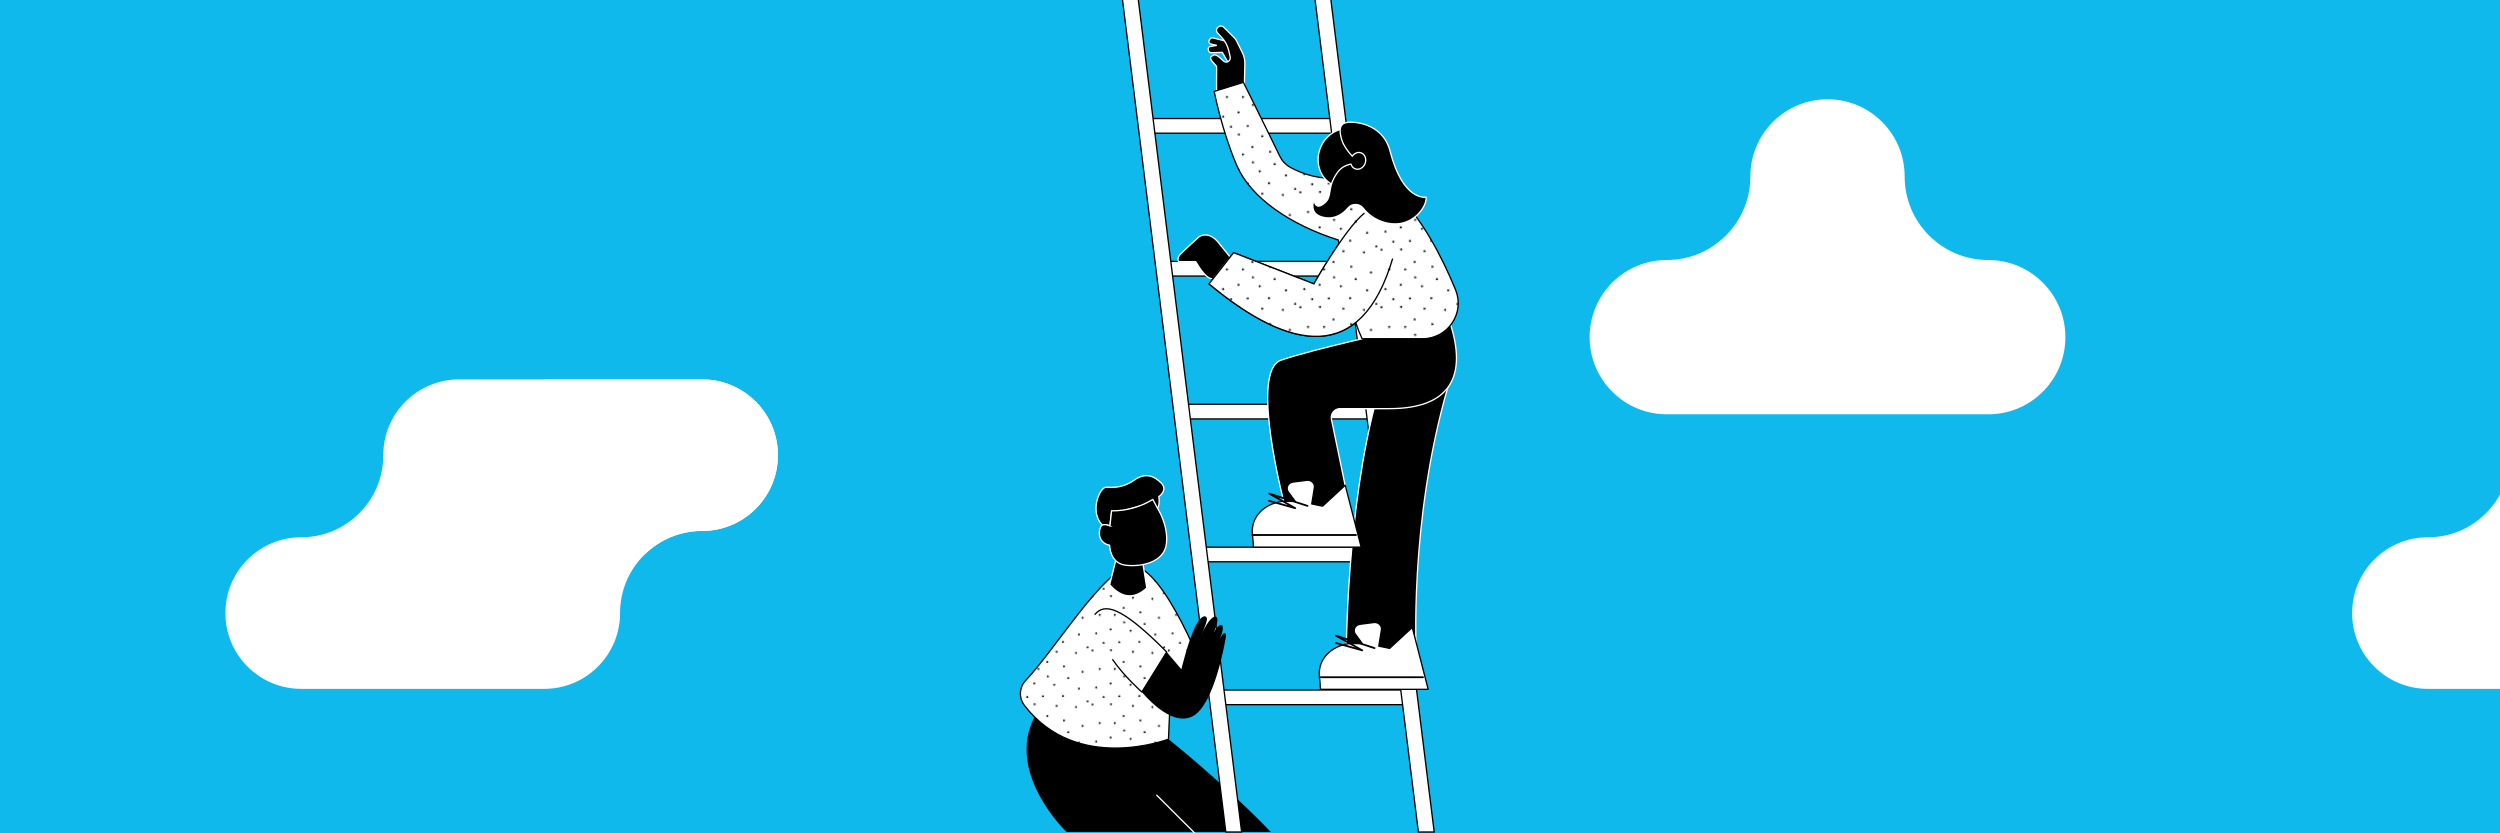 <svg viewBox="0 0 2640 880" xmlns:xlink="http://www.w3.org/1999/xlink" xmlns="http://www.w3.org/2000/svg" id="Layer_6">
  <defs>
    <style>
      .cls-1, .cls-2, .cls-3, .cls-4, .cls-5, .cls-6, .cls-7 {
        stroke-width: 1.4px;
      }

      .cls-1, .cls-2, .cls-3, .cls-6 {
        stroke-linecap: round;
        stroke-linejoin: round;
      }

      .cls-1, .cls-2, .cls-4, .cls-7 {
        stroke: #fff;
      }

      .cls-1, .cls-3, .cls-8 {
        fill: none;
      }

      .cls-3, .cls-5, .cls-6 {
        stroke: #000;
      }

      .cls-4, .cls-5 {
        stroke-miterlimit: 10;
      }

      .cls-9 {
        clip-path: url(#clippath);
      }

      .cls-8, .cls-10, .cls-11, .cls-12, .cls-13, .cls-14 {
        stroke-width: 0px;
      }

      .cls-10 {
        fill: url(#New_Pattern_Swatch_1);
      }

      .cls-15 {
        clip-path: url(#clippath-1);
      }

      .cls-11 {
        fill: url(#New_Pattern_Swatch_1-2);
      }

      .cls-5, .cls-6, .cls-14 {
        fill: #fff;
      }

      .cls-13 {
        fill: #0fb9eb;
      }

      .cls-7 {
        stroke-linejoin: bevel;
      }
    </style>
    <clipPath id="clippath">
      <rect height="880" width="2640" x="0" class="cls-8"></rect>
    </clipPath>
    <pattern viewBox="0 0 71.71 50.14" patternUnits="userSpaceOnUse" patternTransform="translate(7727.2 3084.62) scale(1.12)" height="50.14" width="71.71" y="0" x="0" id="New_Pattern_Swatch_1">
      <g>
        <rect height="50.14" width="71.71" class="cls-8"></rect>
        <g>
          <path d="M19.91,4.31c1.21-2.93-2.61-1.48-1.42-.42l.09.04c.4.71,1.2.7,1.33.38Z" class="cls-12"></path>
          <path d="M39.31,36.21c-1.17-2.95-2.9.75-1.31.68l.09-.03c.78.23,1.35-.33,1.22-.65Z" class="cls-12"></path>
          <path d="M65.69,25.81c-1.17-2.95-2.9.75-1.31.68l.09-.03c.78.23,1.35-.33,1.22-.65Z" class="cls-12"></path>
          <path d="M63.33,12.53c2.77,1.56,1.78-2.41.59-1.36l-.05.08c-.75.31-.84,1.1-.54,1.27Z" class="cls-12"></path>
          <g>
            <path d="M71.4,34.13c.52-.42.52-1.77-1.19-1.42-.93.19-.4,2.72,1.19,1.42Z" class="cls-12"></path>
            <path d="M52.95,1.48c.52-.42.52-1.77-1.19-1.42-.93.19-.4,2.72,1.19,1.42Z" class="cls-12"></path>
            <path d="M35.44,1.78c.52-.42.52-1.77-1.19-1.42-.93.19-.4,2.72,1.19,1.42Z" class="cls-12"></path>
            <path d="M56.5,19.22c.52-.42.52-1.77-1.19-1.42-.93.19-.4,2.72,1.19,1.42Z" class="cls-12"></path>
            <path d="M42.3,19.22c.52-.42.52-1.77-1.19-1.42-.93.19-.4,2.72,1.19,1.42Z" class="cls-12"></path>
            <path d="M24.62,20.83c-.05.18-.08.37-.1.55,0,1.48,2.27,1.03,1.85-.33-.29-.95-1.5-.72-1.75-.22Z" class="cls-12"></path>
            <path d="M59.61,45.27c3.17-.13.24-2.99-.22-1.46v.1c-.48.66-.13,1.38.22,1.37Z" class="cls-12"></path>
            <path d="M29.73,50.14c3.17-.13.24-2.99-.22-1.46v.1c-.47.66-.13,1.38.22,1.37Z" class="cls-12"></path>
            <path d="M52.58,32.9c.52-.42.52-1.77-1.19-1.42-.93.19-.4,2.72,1.19,1.42Z" class="cls-12"></path>
            <path d="M7.43,15.4c-.93.19-.4,2.73,1.19,1.42.52-.42.52-1.77-1.19-1.42Z" class="cls-12"></path>
            <path d="M.46,1.62c-.93.19-.4,2.73,1.19,1.42.52-.42.52-1.77-1.19-1.42Z" class="cls-12"></path>
            <path d="M22.71,37.77c.52-.42.52-1.77-1.19-1.42-.93.19-.4,2.72,1.19,1.42Z" class="cls-12"></path>
            <path d="M46,45.65c.52-.42.52-1.77-1.19-1.42-.93.18-.4,2.72,1.19,1.42Z" class="cls-12"></path>
            <path d="M7.65,44.73c.52-.42.52-1.77-1.19-1.42-.93.18-.4,2.72,1.19,1.42Z" class="cls-12"></path>
            <path d="M12.64,27.82c.52-.42.52-1.77-1.19-1.42-.93.18-.4,2.72,1.19,1.42Z" class="cls-12"></path>
          </g>
        </g>
      </g>
    </pattern>
    <pattern xlink:href="#New_Pattern_Swatch_1" patternTransform="translate(6558.3 2993.41) scale(1.19)" id="New_Pattern_Swatch_1-2"></pattern>
    <clipPath id="clippath-1">
      <rect height="880" width="2640" x="0" class="cls-8"></rect>
    </clipPath>
  </defs>
  <g class="cls-9">
    <g>
      <rect height="888.48" width="2650.97" y="-4.24" x="-5.49" class="cls-13"></rect>
      <g>
        <path d="M1233.91,780.54s59.12,47.05,108.09,98.03h-215.71s-64.83-61.56-33.89-121.59" class="cls-12"></path>
        <path d="M1233.91,780.54s-96.48,37.11-152.24-35.78c-6.02-7.87-5.45-18.95,1.4-26.11,30.48-31.89,84.1-119.98,111.98-120.97,34.34-1.22,79.82,119.94,79.82,119.94l4-18.35-42.36,20.51-2.6,60.77Z" class="cls-6"></path>
        <path d="M1233.91,780.54s-96.48,37.11-152.24-35.78c-6.02-7.87-5.45-18.95,1.4-26.11,30.48-31.89,84.1-119.98,111.98-120.97,34.34-1.22,79.82,119.94,79.82,119.94l4-18.35-41.98,11.68-2.98,69.6Z" class="cls-10"></path>
        <line y2="839.73" x2="1221.5" y1="881.92" x1="1263.81" class="cls-1"></line>
        <g>
          <path d="M1178.17,592.06l-6.4,25.37c12.86,14.54,25.95,15.59,39.26,3.52l-4.21-26.64-28.65-2.25Z" class="cls-4"></path>
          <path d="M1172.07,555.4l1.52-12.62,43.59-12.02,5.19,6.04s2.75-3.66,1.34-12.33c0,0,10.05-6.82,2.6-14.33-7.45-7.5-16.75-11.55-28.62-3.1-11.87,8.45-22.76,7.88-29.41,7.47-6.65-.42-18.24,25.11-4.33,40,3.01-.56,5.75-.33,8.13.88Z" class="cls-4"></path>
          <path d="M1172.07,555.4s-4.84-2.39-8.13-.88c-3.3,1.51-7.06,18.17,7.82,21.3,0,0,.05,19.02,16.87,21.06,16.83,2.04,41-3.14,43.14-22.91,2.14-19.77-9.4-37.17-9.4-37.17l-4.99-9.36c-14.02,8.36-28.58,12.11-43.59,12.02l-1.73,15.94Z" class="cls-4"></path>
        </g>
        <path d="M1156.33,648.72c10.05-11.53,26.51-9.83,75.71,39.78l-26.26,42.27s-18.52-16.31-30.77-34.13" class="cls-3"></path>
      </g>
      <g>
        <polygon points="1451.87 442.4 1248.94 442.4 1247.03 426.91 1449.95 426.91 1451.87 442.4" class="cls-5"></polygon>
        <polygon points="1470.5 593.26 1267.57 593.26 1265.66 577.78 1468.59 577.78 1470.5 593.26" class="cls-5"></polygon>
        <polygon points="1489.13 744.12 1286.21 744.12 1284.29 728.64 1487.22 728.64 1489.13 744.12" class="cls-5"></polygon>
        <polygon points="1433.23 291.54 1230.31 291.54 1228.39 276.05 1431.32 276.05 1433.23 291.54" class="cls-5"></polygon>
        <polygon points="1414.6 140.68 1211.67 140.68 1209.76 125.19 1412.69 125.19 1414.6 140.68" class="cls-5"></polygon>
        <path d="M1514.51,878.59h-16.69L1386.26-20.06c-.61-4.94,3.24-9.3,8.22-9.3h0c4.18,0,7.71,3.12,8.22,7.27l111.81,900.68Z" class="cls-5"></path>
        <path d="M1311.16,878.59h-16.69L1182.91-20.06c-.61-4.94,3.24-9.3,8.22-9.3h0c4.18,0,7.71,3.12,8.22,7.27l111.81,900.68Z" class="cls-5"></path>
      </g>
      <g>
        <g>
          <path d="M1296.46,65.21l-5.77-9.91-11.54.38c-1.59.05-2.94-1.15-3.08-2.74l-.11-1.35c-.09-1.07.57-2.06,1.6-2.39l7.41-1.24-6.91-1.67c-1.19-.53-1.77-1.9-1.32-3.13l.39-1.05c.58-1.56,2.24-2.44,3.86-2.04l12.78,3.19,5.91,5.72c2.64,2.55,3.46,6.45,2.07,9.85l-1.76,4.32c-.44,1.07-1.42,1.81-2.57,1.94l-.96.1Z" class="cls-7"></path>
          <path d="M1285.17,102.32c-1.04-9.31-.11-31.62-.4-32.07-1.93-3.06-8.98-8.06-5.35-10.82,3.37-2.57,5.17-2.1,12.45,4.85,2.16,2.06,5.16,1.68,6.7-.89h0c.58-.97.76-2.13.52-3.23l-1.39-6.17c-1.28-5.67-4.08-10.88-8.1-15.08l-3.72-3.88c-1.83-1.91-1.58-4.98.54-6.57l.14-.1c1.75-1.31,4.2-1.14,5.75.4l10.74,10.68c1.21,1.2,2.21,2.6,2.97,4.13l6.04,12.26c1.76,3.57,2.63,7.51,2.53,11.48l-.63,26.6-28.77,8.41Z" class="cls-7"></path>
        </g>
        <path d="M1528.78,409.44c-41.18,142.35-33.09,283.17-33.09,283.17h-74.08s0-155.71,32.77-274.32l74.4-8.86Z" class="cls-4"></path>
        <path d="M1281.15,294.16c-6.45,1.52-13.87-10.22-18.51-17.85h-18.09s-2.69-3.64,3.06-9.11c5.75-5.47,15.58-14.56,18.27-16.88,2.69-2.32,11.6-5.29,20.41,5.38,8.81,10.67,12.7,15.8,12.7,15.8l-17.84,22.66Z" class="cls-4"></path>
        <g>
          <path d="M1424.49,679.65l14.13.03-7.35-10c-3.02-4.11-.36-9.77,4.9-10.44l14.62-1.87c4.71-.6,8.72,3.22,8.01,7.64l-2.79,17.31,11.45,2.37,23.89-22.1,16.81,65.36h-113.61s-1.24-14.13-1.24-14.13c-1.57-17.91,12.28-31.36,31.17-34.17Z" class="cls-6"></path>
          <path d="M1393.32,716.1h109.41c.53,0,.96-.43.96-.96,0-.53-.43-.96-.96-.96h-109.41c-.53,0-.96.43-.96.96,0,.53.43.96.96.96Z" class="cls-12"></path>
          <path d="M1419.76,675.17l31.46,10.14c.51.17,1.05-.11,1.21-.62.16-.5-.11-1.04-.62-1.21l-40.64-13.09c-.47-.15-.98.08-1.17.53-.2.45-.02.98.41,1.22l20.61,11.53-19.89-5.56c-.51-.13-1.04.16-1.18.67-.14.51.16,1.04.67,1.18l27.63,7.73c.09.02.17.03.26.03.38,0,.74-.23.89-.59.18-.45,0-.97-.42-1.2l-19.22-10.76" class="cls-12"></path>
        </g>
        <path d="M1530.51,338.72c19.97,58.79.74,92.81-63.23,92.81h-52.11c-5.93,0-10.36,5.45-9.16,11.25l19.49,94.13h-68.04s-38.83-144.76-4.81-156.5c34.02-11.74,119.06-30.23,119.06-30.23l58.79-11.46Z" class="cls-4"></path>
        <g>
          <path d="M1353.7,529.48l14.13.03-7.35-10c-3.02-4.11-.36-9.77,4.9-10.44l14.62-1.87c4.71-.6,8.72,3.22,8.01,7.64l-2.79,17.31,11.45,2.37,23.89-22.1,16.81,65.36h-113.61s-1.24-14.13-1.24-14.13c-1.57-17.91,12.28-31.36,31.17-34.17Z" class="cls-6"></path>
          <path d="M1322.53,565.93h109.41c.53,0,.96-.43.96-.96,0-.53-.43-.96-.96-.96h-109.41c-.53,0-.96.43-.96.96,0,.53.43.96.96.96Z" class="cls-12"></path>
          <path d="M1348.97,525l31.46,10.14c.51.17,1.05-.11,1.21-.62.16-.5-.11-1.04-.62-1.21l-40.64-13.09c-.47-.15-.98.08-1.17.53-.2.45-.02.98.41,1.22l20.61,11.53-19.89-5.56c-.51-.13-1.04.16-1.18.67-.14.51.16,1.04.67,1.18l27.63,7.73c.09.02.17.03.26.03.38,0,.74-.23.89-.59.18-.45,0-.97-.42-1.2l-19.22-10.76" class="cls-12"></path>
        </g>
        <path d="M1537.04,305.94c-13.9-33.81-35.66-76.58-64.89-103.76-9.54-8.88-22.1-13.8-35.13-13.8h-30.25c-19.39,0-35.27-6.77-44.17-11.63-4.84-2.64-8.7-6.77-11.1-11.73-16.08-33.27-38.48-78.08-38.48-78.08l-30.84,9.59s8.22,42.14,23.98,78.46c14.68,33.82,56.1,62.29,107.11,78.49.18,1.33.36,2.67.55,4.01-14.19,20.66-26.35,42.3-26.35,42.3l-84.77-33-25.98,33c61.17,50.92,116.24,72,154.92,40.83,2.08,6.17,4.32,11.93,6.73,17.1h63.86c26.7,0,44.96-27.09,34.81-51.78Z" class="cls-5"></path>
        <path d="M1440.83,225.02c-20.71,16.67-53.36,74.77-53.36,74.77l-84.77-33-25.98,33c86.6,72.08,160.98,84.4,193.92-26.74" class="cls-5"></path>
        <path d="M1537.04,305.94c-13.9-33.81-35.66-76.58-64.89-103.76-9.54-8.88-22.1-13.8-35.13-13.8h-30.25c-19.39,0-35.27-6.77-44.17-11.63-4.84-2.64-8.7-6.77-11.1-11.73-16.08-33.27-38.48-78.08-38.48-78.08l-30.84,9.59s8.22,42.14,23.98,78.46c14.68,33.82,56.1,62.29,107.11,78.49.18,1.33.36,2.67.55,4.01-14.19,20.66-26.35,42.3-26.35,42.3l-84.77-33-25.98,33c61.17,50.92,116.24,72,154.92,40.83,2.08,6.17,4.32,11.93,6.73,17.1h63.86c26.7,0,44.96-27.09,34.81-51.78Z" class="cls-11"></path>
        <g>
          <path d="M1448.31,178.26c6.82-16.06.33-34.19-14.5-40.48-14.83-6.29-32.37,1.62-39.19,17.69-6.82,16.06-.33,34.19,14.5,40.48,6.49,2.75,13.49,2.79,19.9.61" class="cls-2"></path>
          <path d="M1387.06,212.69c.16-.58,1-.52,1.07.08.51,4.24,3.97,7.96,11.3,1.08,6.79-6.37,3.12-14.36,9.19-25.69,5.41-10.08,10.09-13.04,17.98-14.93.66,2.29,2.18,4.18,4.38,5.03,4.04,1.56,8.77-.94,10.55-5.58,1.78-4.64-.05-9.66-4.09-11.21-3.39-1.3-7.23.26-9.44,3.52-4.42-4.58-9.15-11.33-10.9-16.71-6.13-18.88,3.74-19.11,9.29-19.24,0,0,33.39-1.01,41.55,30.65,13.76,53.42,38.04,48.54,38.04,48.54,1.17,9.32-14.25,33.55-41.79,27.23-13.32-3.06-21.17-11.06-24.73-15.68-1.7-2.2-4.26-3.56-7.03-3.76l-.61-.04c-3.2-.23-6.28,1.15-8.34,3.62-4.8,5.73-13,12.22-24.61,10.18-13.66-2.41-13.33-11.62-11.82-17.09Z" class="cls-2"></path>
        </g>
      </g>
      <path d="M1205.77,730.77s29.87,37.6,53.35,25.77c23.48-11.83,34.62-79.52,35.41-83.87.79-4.35-1.72-7.85-6.66,2.8,0,0,4.61-10.36,3.24-14.2-1.37-3.84-7.04.66-11.01,9.84,0,0,8.23-15.51,4.57-19.53-1.89-2.07-8.26,1.18-15.62,18.26,0,0,4.23-9.25,5.33-14.76,1.13-5.67-5.23-7.8-12.52,7.22-7.17,14.79-14.34,44.45-14.34,44.45l-15.5-18.25s-15.09,24.29-26.26,42.27Z" class="cls-12"></path>
      <g class="cls-15">
        <g>
          <path d="M2099.57,437.53c21.59,0,41.94-8.37,57.31-23.56l.04-.04c.13-.14.28-.28.41-.42l.11-.11c15.22-15.33,23.6-35.7,23.6-57.35,0-21.56-8.33-41.87-23.46-57.21l-.82-.82c-15.32-15.11-35.64-23.45-57.19-23.45-23.49,0-45.59-9.12-62.23-25.69l-.12-.12h0s-.06-.06-.06-.06l-.17-.17c-16.57-16.64-25.69-38.74-25.69-62.23,0-21.56-8.33-41.87-23.46-57.21l-.82-.82c-15.32-15.11-35.64-23.45-57.19-23.45-21.45,0-41.67,8.25-56.97,23.23-.19.22-.37.4-.51.54-.08.08-.18.18-.31.28-.01.01-.02.02-.03.03l-.1.1c-15.18,15.35-23.55,35.7-23.55,57.28,0,23.46-9.08,45.53-25.58,62.15l-.21.2c-.05.05-.1.1-.15.15l-.05.06-.07.07-.1.1c-16.66,16.47-38.7,25.54-62.09,25.54-21.45,0-41.67,8.25-56.97,23.23-.19.22-.37.4-.51.54-.08.08-.18.18-.31.28-.01.01-.02.02-.03.03l-.1.1c-15.18,15.35-23.55,35.7-23.55,57.28,0,21.7,8.42,42.1,23.71,57.45l.16.16.17.17c15.35,15.29,35.75,23.71,57.43,23.71h339.47Z" class="cls-14"></path>
          <g>
            <path d="M798.35,424.37l-.04-.04c-.14-.13-.28-.27-.41-.41l-.11-.11c-15.06-14.94-35.07-23.18-56.33-23.18h-166.72s-89.98,0-89.98,0c-21.18,0-41.13,8.18-56.19,23.05l-.8.8c-14.85,15.05-23.03,35-23.03,56.18,0,22.98-8.88,44.6-25.02,60.9-.13.14-.25.27-.38.4l-.17.17c-16.35,16.28-38.05,25.23-61.13,25.23-21.18,0-41.13,8.18-56.19,23.05l-.8.8c-14.85,15.05-23.03,35-23.03,56.18,0,21.07,8.1,40.93,22.81,55.96.21.18.39.36.53.5.07.07.16.16.25.27.05.05.1.11.15.16l.02.02c15.07,14.91,35.06,23.13,56.26,23.13h94.37s162.33,0,162.33,0c21.31,0,41.35-8.27,56.43-23.29l.16-.16s.09-.08.13-.13l.08-.09.08-.09c14.93-15.05,23.16-35.03,23.16-56.27,0-22.94,8.87-44.56,24.97-60.88l.83-.83c16.33-16.12,37.95-24.98,60.87-24.98,21.31,0,41.35-8.27,56.43-23.29l.16-.16s.09-.08.13-.13l.08-.09.08-.09c14.93-15.05,23.16-35.03,23.16-56.27,0-21.21-8.22-41.2-23.14-56.29Z" class="cls-14"></path>
            <path d="M680.58,585.66c16.33-16.12,37.95-24.98,60.87-24.98,21.31,0,41.35-8.27,56.43-23.29l.16-.16s.09-.08.13-.13l.08-.09.08-.09c14.93-15.05,23.16-35.03,23.16-56.27,0-21.21-8.22-41.2-23.14-56.29l-.04-.04c-.14-.13-.28-.27-.41-.41l-.11-.11c-15.06-14.94-35.07-23.18-56.33-23.18h-166.72" class="cls-14"></path>
          </g>
          <path d="M3044.16,424.37l-.04-.04c-.14-.13-.28-.27-.41-.41l-.11-.11c-15.06-14.94-35.07-23.18-56.33-23.18h-166.72s-89.98,0-89.98,0c-21.18,0-41.13,8.18-56.19,23.05l-.8.8c-14.85,15.05-23.03,35-23.03,56.18,0,22.98-8.88,44.6-25.02,60.9-.13.14-.25.27-.38.4l-.17.17c-16.35,16.28-38.05,25.23-61.13,25.23-21.18,0-41.13,8.18-56.19,23.05l-.8.8c-14.85,15.05-23.03,35-23.03,56.18,0,21.07,8.1,40.93,22.81,55.96.21.18.39.36.53.5.07.07.16.16.25.27.05.05.1.11.15.16l.02.02c15.07,14.91,35.06,23.13,56.26,23.13h94.37s162.33,0,162.33,0c21.31,0,41.35-8.27,56.43-23.29l.16-.16s.09-.08.13-.13l.08-.09.08-.09c14.93-15.05,23.16-35.03,23.16-56.27,0-22.94,8.87-44.56,24.97-60.88l.83-.83c16.33-16.12,37.95-24.98,60.87-24.98,21.31,0,41.35-8.27,56.43-23.29l.16-.16s.09-.08.13-.13l.08-.09.08-.09c14.93-15.05,23.16-35.03,23.16-56.27s-8.22-41.2-23.14-56.29Z" class="cls-14"></path>
        </g>
      </g>
    </g>
  </g>
</svg>